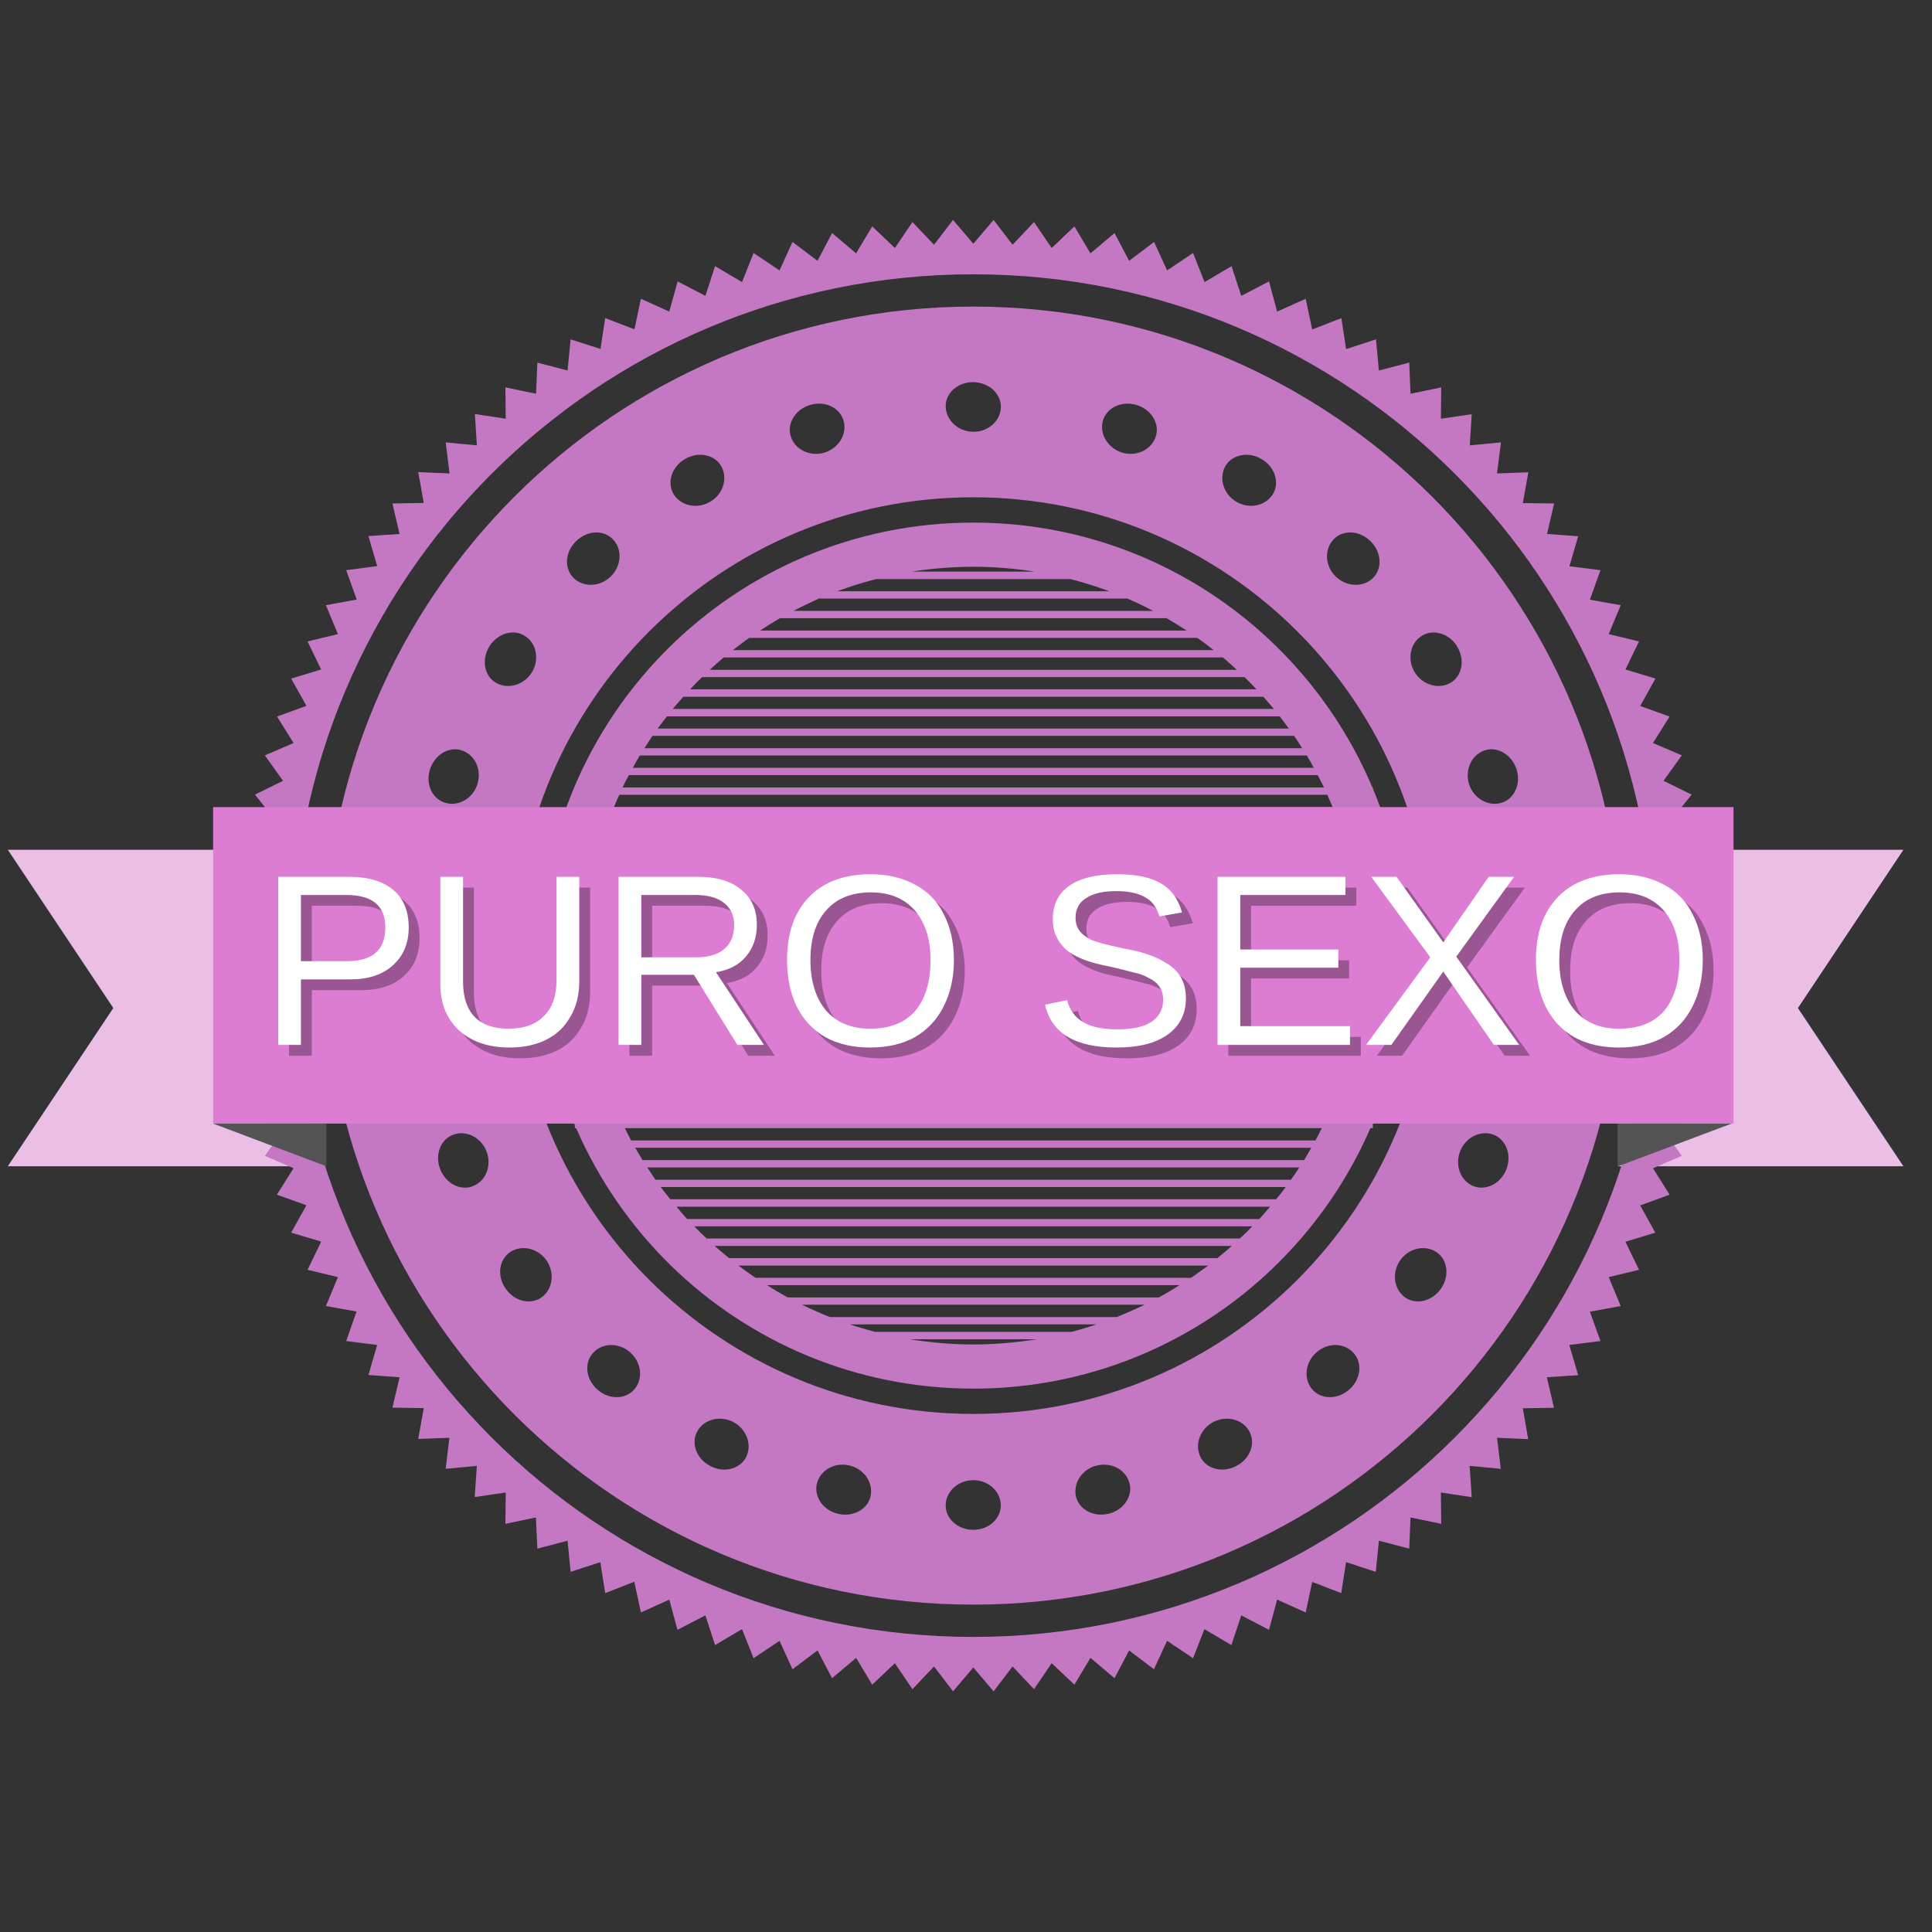 <svg xmlns="http://www.w3.org/2000/svg" xmlns:xlink="http://www.w3.org/1999/xlink" width="62" zoomAndPan="magnify" viewBox="0 0 46.5 46.5" height="62" preserveAspectRatio="xMidYMid meet" version="1.0"><rect x="0" y="0" width="46.5" height="46.5" fill="#333333" stroke="none"/><defs><g/></defs><path fill="#ebbfe5" d="M 7.055 28.07 L 0.188 28.07 L 2.727 24.262 L 0.188 20.453 L 7.055 20.453 L 7.055 28.07 " fill-opacity="1" fill-rule="evenodd"/><path fill="#ebbfe5" d="M 38.945 28.07 L 45.812 28.07 L 43.273 24.262 L 45.812 20.453 L 38.945 20.453 L 38.945 28.07 " fill-opacity="1" fill-rule="evenodd"/><path fill="#c477c3" d="M 35.062 15.547 C 35.273 15.875 35.191 16.277 34.906 16.438 C 34.617 16.598 34.246 16.484 34.059 16.195 C 33.871 15.902 33.922 15.516 34.191 15.324 C 34.457 15.129 34.855 15.223 35.066 15.547 Z M 35.93 27.305 C 36.242 27.41 36.395 27.793 36.254 28.148 C 36.109 28.508 35.734 28.676 35.434 28.535 C 35.137 28.395 35.016 28.027 35.145 27.703 C 35.273 27.383 35.617 27.199 35.93 27.305 Z M 35.699 18.074 C 36.004 17.945 36.367 18.137 36.496 18.5 C 36.621 18.863 36.445 19.238 36.129 19.324 C 35.809 19.414 35.477 19.215 35.363 18.891 C 35.254 18.562 35.391 18.199 35.699 18.074 Z M 37.184 21.707 C 37.219 22.09 36.965 22.41 36.633 22.422 C 36.305 22.434 36.027 22.164 35.992 21.816 C 35.961 21.469 36.184 21.152 36.512 21.102 C 36.84 21.051 37.148 21.32 37.184 21.707 Z M 37.105 24.984 C 37.047 25.363 36.723 25.617 36.398 25.551 C 36.078 25.484 35.871 25.156 35.918 24.812 C 35.969 24.469 36.258 24.211 36.59 24.238 C 36.918 24.266 37.156 24.602 37.105 24.984 Z M 34.676 31.023 C 34.453 31.34 34.047 31.414 33.793 31.207 C 33.535 31 33.504 30.613 33.703 30.328 C 33.906 30.047 34.281 29.953 34.562 30.129 C 34.84 30.305 34.902 30.711 34.676 31.023 Z M 32.469 33.449 C 32.176 33.703 31.766 33.68 31.566 33.418 C 31.363 33.156 31.426 32.773 31.688 32.547 C 31.949 32.316 32.336 32.312 32.566 32.551 C 32.797 32.785 32.762 33.195 32.469 33.449 Z M 23.426 34.031 C 17.332 34.031 12.391 29.094 12.391 23 C 12.391 16.906 17.332 11.969 23.426 11.969 C 29.52 11.969 34.457 16.906 34.457 23 C 34.457 29.094 29.52 34.031 23.426 34.031 Z M 29.754 35.285 C 29.414 35.465 29.016 35.348 28.883 35.047 C 28.75 34.742 28.898 34.383 29.207 34.223 C 29.516 34.066 29.895 34.152 30.062 34.438 C 30.23 34.723 30.098 35.109 29.754 35.285 Z M 26.68 36.434 C 26.305 36.523 25.949 36.316 25.891 35.992 C 25.836 35.668 26.062 35.352 26.398 35.273 C 26.738 35.188 27.086 35.363 27.18 35.68 C 27.277 35.996 27.055 36.344 26.68 36.434 Z M 23.426 36.82 C 23.039 36.82 22.742 36.535 22.762 36.203 C 22.781 35.875 23.078 35.625 23.426 35.625 C 23.773 35.625 24.07 35.875 24.086 36.203 C 24.105 36.535 23.812 36.82 23.426 36.82 Z M 20.957 35.992 C 20.898 36.316 20.547 36.523 20.168 36.434 C 19.793 36.344 19.574 35.996 19.668 35.68 C 19.766 35.363 20.113 35.188 20.449 35.273 C 20.785 35.352 21.016 35.668 20.957 35.992 Z M 17.969 35.047 C 17.832 35.348 17.438 35.465 17.098 35.285 C 16.754 35.109 16.621 34.723 16.789 34.438 C 16.957 34.152 17.336 34.066 17.645 34.223 C 17.953 34.383 18.102 34.742 17.969 35.047 Z M 15.285 33.418 C 15.082 33.68 14.672 33.703 14.383 33.449 C 14.09 33.195 14.055 32.785 14.285 32.551 C 14.512 32.312 14.902 32.316 15.164 32.547 C 15.426 32.773 15.488 33.156 15.285 33.418 Z M 13.059 31.207 C 12.801 31.414 12.398 31.34 12.176 31.023 C 11.949 30.711 12.012 30.305 12.289 30.129 C 12.57 29.953 12.945 30.047 13.148 30.328 C 13.348 30.613 13.316 31 13.059 31.207 Z M 11.785 15.547 C 11.996 15.223 12.395 15.129 12.66 15.324 C 12.93 15.516 12.98 15.902 12.793 16.195 C 12.605 16.484 12.234 16.598 11.945 16.438 C 11.656 16.277 11.578 15.875 11.785 15.547 Z M 11.414 28.535 C 11.117 28.676 10.742 28.508 10.598 28.148 C 10.453 27.793 10.609 27.41 10.922 27.305 C 11.234 27.199 11.578 27.383 11.707 27.703 C 11.836 28.027 11.715 28.395 11.414 28.535 Z M 9.746 24.984 C 9.691 24.602 9.934 24.266 10.262 24.238 C 10.59 24.211 10.883 24.469 10.934 24.812 C 10.98 25.156 10.773 25.484 10.449 25.551 C 10.125 25.617 9.801 25.363 9.746 24.984 Z M 9.668 21.707 C 9.703 21.32 10.012 21.051 10.34 21.102 C 10.664 21.152 10.887 21.469 10.859 21.816 C 10.824 22.164 10.547 22.434 10.219 22.422 C 9.887 22.41 9.629 22.09 9.668 21.707 Z M 10.355 18.5 C 10.48 18.137 10.848 17.945 11.152 18.074 C 11.457 18.199 11.598 18.562 11.484 18.891 C 11.375 19.215 11.039 19.414 10.723 19.324 C 10.402 19.238 10.23 18.863 10.355 18.5 Z M 13.871 13.02 C 14.148 12.75 14.559 12.75 14.773 13.004 C 14.988 13.254 14.945 13.641 14.695 13.879 C 14.445 14.121 14.059 14.145 13.816 13.922 C 13.574 13.695 13.59 13.285 13.871 13.02 Z M 16.488 11.047 C 16.82 10.852 17.223 10.949 17.371 11.242 C 17.52 11.539 17.391 11.906 17.09 12.078 C 16.789 12.254 16.406 12.184 16.223 11.91 C 16.043 11.637 16.156 11.238 16.488 11.047 Z M 19.5 9.746 C 19.871 9.637 20.234 9.824 20.309 10.148 C 20.387 10.469 20.172 10.793 19.84 10.895 C 19.508 10.992 19.152 10.836 19.039 10.523 C 18.926 10.215 19.129 9.855 19.5 9.746 Z M 23.453 9.199 C 23.84 9.219 24.121 9.516 24.086 9.844 C 24.051 10.172 23.742 10.41 23.395 10.391 C 23.051 10.375 22.766 10.109 22.762 9.777 C 22.758 9.449 23.07 9.18 23.453 9.199 Z M 26.539 10.148 C 26.617 9.824 26.98 9.637 27.352 9.746 C 27.719 9.855 27.926 10.215 27.812 10.523 C 27.699 10.836 27.344 10.992 27.012 10.895 C 26.68 10.793 26.465 10.469 26.539 10.148 Z M 29.48 11.242 C 29.629 10.949 30.031 10.852 30.359 11.047 C 30.695 11.238 30.809 11.637 30.625 11.91 C 30.441 12.184 30.062 12.254 29.762 12.078 C 29.461 11.906 29.332 11.539 29.48 11.242 Z M 32.078 13.004 C 32.289 12.75 32.703 12.75 32.98 13.02 C 33.258 13.285 33.277 13.695 33.035 13.922 C 32.793 14.145 32.402 14.121 32.152 13.879 C 31.902 13.641 31.863 13.254 32.078 13.004 Z M 23.426 7.379 C 14.797 7.379 7.805 14.375 7.805 23 C 7.805 31.625 14.797 38.621 23.426 38.621 C 32.051 38.621 39.043 31.625 39.043 23 C 39.043 14.375 32.051 7.379 23.426 7.379 " fill-opacity="1" fill-rule="evenodd"/><path fill="#c477c3" d="M 31.66 27.449 L 15.191 27.449 C 15.137 27.352 15.09 27.254 15.039 27.152 L 31.812 27.152 C 31.762 27.254 31.715 27.352 31.66 27.449 Z M 21.895 32.234 L 24.957 32.234 C 24.457 32.312 23.945 32.359 23.426 32.359 C 22.902 32.359 22.395 32.312 21.895 32.234 Z M 18.957 31.227 C 18.789 31.133 18.621 31.035 18.457 30.93 L 28.391 30.93 C 28.23 31.035 28.062 31.133 27.891 31.227 Z M 19.973 31.699 C 19.742 31.605 19.52 31.512 19.305 31.402 L 27.547 31.402 C 27.328 31.512 27.105 31.605 26.879 31.699 Z M 20.457 31.875 L 26.395 31.875 C 26.199 31.941 26 32 25.797 32.055 L 21.055 32.055 C 20.852 32 20.652 31.941 20.457 31.875 Z M 29.078 30.461 C 28.941 30.559 28.805 30.66 28.668 30.754 L 18.184 30.754 C 18.043 30.66 17.906 30.559 17.773 30.461 Z M 15.465 27.922 C 15.406 27.824 15.348 27.727 15.289 27.625 L 31.559 27.625 C 31.504 27.727 31.445 27.824 31.387 27.922 Z M 15.777 28.395 C 15.711 28.297 15.645 28.199 15.578 28.098 L 31.273 28.098 C 31.207 28.199 31.141 28.297 31.07 28.395 Z M 16.133 28.863 C 16.055 28.77 15.98 28.672 15.902 28.57 L 30.945 28.57 C 30.871 28.672 30.793 28.77 30.715 28.863 Z M 16.539 29.34 C 16.453 29.242 16.363 29.145 16.281 29.043 L 30.57 29.043 C 30.484 29.145 30.398 29.242 30.309 29.34 Z M 17.199 29.988 L 29.648 29.988 C 29.535 30.086 29.422 30.184 29.301 30.281 L 17.547 30.281 C 17.43 30.184 17.312 30.086 17.199 29.988 Z M 29.84 29.809 L 17.008 29.809 C 16.906 29.715 16.805 29.617 16.711 29.516 L 30.141 29.516 C 30.043 29.617 29.945 29.715 29.84 29.809 Z M 24.906 13.758 L 21.941 13.758 C 22.426 13.684 22.922 13.641 23.426 13.641 C 23.93 13.641 24.426 13.684 24.906 13.758 Z M 31.453 18.184 C 31.512 18.281 31.566 18.379 31.621 18.48 L 15.23 18.48 C 15.285 18.379 15.34 18.281 15.398 18.184 Z M 31.148 17.711 C 31.215 17.809 31.277 17.906 31.34 18.008 L 15.512 18.008 C 15.574 17.906 15.637 17.809 15.703 17.711 Z M 30.801 17.242 C 30.875 17.34 30.949 17.438 31.02 17.535 L 15.828 17.535 C 15.902 17.438 15.977 17.34 16.051 17.242 Z M 30.406 16.77 C 30.492 16.867 30.578 16.965 30.66 17.062 L 16.191 17.062 C 16.273 16.965 16.359 16.867 16.445 16.77 Z M 29.434 15.824 C 29.547 15.918 29.656 16.02 29.766 16.121 L 17.082 16.121 C 17.191 16.02 17.305 15.918 17.418 15.824 Z M 28.816 15.352 C 28.953 15.445 29.082 15.547 29.211 15.648 L 17.637 15.648 C 17.77 15.547 17.898 15.445 18.035 15.352 Z M 28.078 14.879 C 28.242 14.973 28.402 15.074 28.559 15.176 L 18.293 15.176 C 18.449 15.074 18.609 14.973 18.773 14.879 Z M 27.137 14.406 C 27.348 14.5 27.555 14.598 27.754 14.703 L 19.098 14.703 C 19.297 14.598 19.504 14.5 19.711 14.406 Z M 26.699 14.23 L 20.148 14.23 C 20.457 14.117 20.766 14.02 21.086 13.938 L 25.766 13.938 C 26.082 14.02 26.395 14.117 26.699 14.23 Z M 16.898 16.297 L 29.953 16.297 C 30.051 16.391 30.148 16.492 30.242 16.59 L 16.609 16.59 C 16.703 16.492 16.801 16.391 16.898 16.297 Z M 14.984 18.953 C 15.031 18.852 15.082 18.754 15.137 18.656 L 31.715 18.656 C 31.766 18.754 31.816 18.852 31.867 18.953 Z M 32.031 26.68 C 31.988 26.781 31.941 26.879 31.898 26.977 L 14.953 26.977 C 14.906 26.879 14.863 26.781 14.82 26.68 Z M 32.219 26.211 C 32.184 26.309 32.145 26.406 32.102 26.504 L 14.746 26.504 C 14.707 26.406 14.668 26.309 14.633 26.211 Z M 32.375 25.738 C 32.348 25.836 32.312 25.934 32.277 26.031 L 14.57 26.031 C 14.539 25.934 14.504 25.836 14.473 25.738 Z M 32.508 25.266 C 32.48 25.363 32.453 25.461 32.426 25.562 L 14.426 25.562 C 14.395 25.461 14.367 25.363 14.344 25.266 Z M 32.609 24.793 C 32.59 24.895 32.57 24.988 32.547 25.09 L 14.305 25.09 C 14.281 24.988 14.258 24.895 14.238 24.793 Z M 32.691 24.32 C 32.676 24.422 32.66 24.52 32.641 24.617 L 14.207 24.617 C 14.191 24.52 14.176 24.422 14.16 24.32 Z M 32.742 23.848 C 32.734 23.949 32.727 24.047 32.711 24.145 L 14.137 24.145 C 14.125 24.047 14.113 23.949 14.105 23.848 Z M 32.773 23.379 C 32.77 23.477 32.766 23.574 32.758 23.672 L 14.094 23.672 C 14.086 23.574 14.078 23.477 14.074 23.379 Z M 32.766 22.434 C 32.77 22.531 32.773 22.629 32.777 22.727 L 14.07 22.727 C 14.078 22.629 14.078 22.531 14.086 22.434 Z M 32.727 21.961 C 32.734 22.059 32.742 22.156 32.754 22.258 L 14.098 22.258 C 14.105 22.156 14.113 22.059 14.125 21.961 Z M 32.66 21.488 C 32.676 21.586 32.691 21.684 32.703 21.785 L 14.145 21.785 C 14.16 21.684 14.172 21.586 14.188 21.488 Z M 32.57 21.016 C 32.594 21.113 32.613 21.215 32.629 21.312 L 14.219 21.312 C 14.238 21.215 14.258 21.113 14.277 21.016 Z M 32.457 20.547 C 32.484 20.641 32.508 20.742 32.531 20.84 L 14.32 20.84 C 14.344 20.742 14.367 20.641 14.395 20.547 Z M 32.316 20.074 C 32.348 20.172 32.379 20.27 32.406 20.367 L 14.445 20.367 C 14.473 20.27 14.504 20.172 14.535 20.074 Z M 14.777 19.426 C 14.816 19.324 14.859 19.227 14.906 19.129 L 31.945 19.129 C 31.988 19.227 32.035 19.324 32.074 19.426 Z M 32.145 19.602 C 32.184 19.699 32.219 19.797 32.254 19.895 L 14.594 19.895 C 14.629 19.797 14.668 19.699 14.707 19.602 Z M 14.066 23 C 14.066 22.969 14.07 22.938 14.07 22.906 L 32.781 22.906 C 32.781 22.938 32.785 22.969 32.785 23 C 32.785 23.066 32.781 23.133 32.781 23.199 L 14.07 23.199 C 14.07 23.133 14.066 23.066 14.066 23 Z M 33.043 27.02 C 33.562 25.781 33.848 24.426 33.848 23 C 33.848 21.574 33.562 20.219 33.043 18.98 L 33.043 18.953 L 33.031 18.953 C 31.449 15.207 27.746 12.578 23.426 12.578 C 17.668 12.578 13.004 17.246 13.004 23 C 13.004 24.449 13.301 25.832 13.836 27.086 L 13.836 27.152 L 13.867 27.152 C 14.41 28.402 15.188 29.52 16.148 30.461 C 18.027 32.293 20.594 33.422 23.426 33.422 C 27.703 33.422 31.379 30.844 32.984 27.152 L 33.043 27.152 L 33.043 27.02 " fill-opacity="1" fill-rule="evenodd"/><path fill="#c477c3" d="M 23.426 39.398 C 14.367 39.398 7.027 32.055 7.027 23 C 7.027 13.945 14.367 6.602 23.426 6.602 C 32.48 6.602 39.82 13.945 39.82 23 C 39.82 32.055 32.48 39.398 23.426 39.398 Z M 40.555 23.473 L 41.141 23 L 40.555 22.527 L 41.113 22.023 L 40.504 21.586 L 41.035 21.051 L 40.398 20.645 L 40.902 20.082 L 40.242 19.715 L 40.715 19.125 L 40.039 18.793 L 40.477 18.18 L 39.785 17.883 L 40.184 17.246 L 39.477 16.992 L 39.844 16.332 L 39.121 16.113 L 39.449 15.438 L 38.719 15.262 L 39.008 14.566 L 38.266 14.434 L 38.52 13.723 L 37.773 13.629 L 37.984 12.906 L 37.234 12.852 L 37.406 12.117 L 36.652 12.109 L 36.785 11.367 L 36.031 11.395 L 36.125 10.648 L 35.375 10.719 L 35.422 9.969 L 34.68 10.078 L 34.688 9.324 L 33.949 9.477 L 33.918 8.727 L 33.188 8.918 L 33.117 8.168 L 32.398 8.402 L 32.285 7.656 L 31.582 7.93 L 31.426 7.191 L 30.738 7.5 L 30.543 6.773 L 29.875 7.121 L 29.641 6.406 L 28.992 6.789 L 28.715 6.09 L 28.09 6.508 L 27.777 5.824 L 27.176 6.277 L 26.824 5.609 L 26.246 6.098 L 25.859 5.449 L 25.312 5.969 L 24.887 5.344 L 24.371 5.891 L 23.914 5.293 L 23.426 5.867 L 22.938 5.293 L 22.48 5.891 L 21.961 5.344 L 21.539 5.969 L 20.992 5.449 L 20.605 6.098 L 20.027 5.609 L 19.676 6.277 L 19.074 5.824 L 18.762 6.508 L 18.137 6.09 L 17.859 6.789 L 17.211 6.406 L 16.977 7.121 L 16.309 6.773 L 16.109 7.5 L 15.426 7.191 L 15.27 7.926 L 14.566 7.656 L 14.453 8.398 L 13.734 8.168 L 13.66 8.918 L 12.934 8.727 L 12.902 9.477 L 12.164 9.324 L 12.172 10.078 L 11.43 9.965 L 11.477 10.719 L 10.727 10.648 L 10.82 11.395 L 10.066 11.363 L 10.199 12.105 L 9.445 12.117 L 9.617 12.852 L 8.867 12.902 L 9.078 13.625 L 8.332 13.723 L 8.586 14.43 L 7.844 14.566 L 8.133 15.262 L 7.402 15.438 L 7.73 16.113 L 7.008 16.332 L 7.375 16.988 L 6.668 17.246 L 7.066 17.883 L 6.375 18.18 L 6.812 18.793 L 6.137 19.125 L 6.605 19.715 L 5.949 20.082 L 6.449 20.645 L 5.816 21.051 L 6.348 21.586 L 5.738 22.023 L 6.297 22.527 L 5.711 23 L 6.297 23.473 L 5.738 23.977 L 6.348 24.414 L 5.816 24.949 L 6.449 25.355 L 5.949 25.918 L 6.605 26.285 L 6.137 26.875 L 6.812 27.207 L 6.375 27.82 L 7.066 28.117 L 6.664 28.754 L 7.375 29.008 L 7.008 29.668 L 7.73 29.883 L 7.402 30.562 L 8.133 30.738 L 7.844 31.434 L 8.582 31.566 L 8.332 32.277 L 9.078 32.371 L 8.867 33.094 L 9.617 33.148 L 9.445 33.879 L 10.199 33.891 L 10.066 34.633 L 10.816 34.605 L 10.727 35.352 L 11.477 35.281 L 11.426 36.031 L 12.172 35.922 L 12.164 36.676 L 12.898 36.523 L 12.934 37.273 L 13.66 37.082 L 13.734 37.832 L 14.449 37.598 L 14.566 38.344 L 15.266 38.07 L 15.426 38.809 L 16.109 38.5 L 16.305 39.227 L 16.977 38.879 L 17.211 39.594 L 17.859 39.211 L 18.137 39.91 L 18.762 39.492 L 19.074 40.176 L 19.676 39.723 L 20.027 40.391 L 20.605 39.902 L 20.992 40.547 L 21.539 40.031 L 21.961 40.656 L 22.48 40.109 L 22.938 40.707 L 23.426 40.133 L 23.914 40.707 L 24.371 40.109 L 24.887 40.656 L 25.312 40.031 L 25.859 40.547 L 26.246 39.902 L 26.824 40.391 L 27.176 39.723 L 27.773 40.176 L 28.09 39.492 L 28.715 39.91 L 28.988 39.211 L 29.637 39.594 L 29.875 38.879 L 30.543 39.227 L 30.738 38.5 L 31.426 38.809 L 31.582 38.074 L 32.281 38.344 L 32.398 37.598 L 33.113 37.832 L 33.188 37.082 L 33.918 37.273 L 33.949 36.523 L 34.688 36.676 L 34.68 35.922 L 35.422 36.035 L 35.371 35.281 L 36.121 35.352 L 36.031 34.605 L 36.781 34.637 L 36.652 33.895 L 37.402 33.883 L 37.23 33.148 L 37.984 33.098 L 37.77 32.371 L 38.52 32.277 L 38.266 31.57 L 39.008 31.434 L 38.719 30.738 L 39.449 30.562 L 39.121 29.887 L 39.84 29.668 L 39.477 29.012 L 40.184 28.754 L 39.785 28.117 L 40.477 27.82 L 40.039 27.207 L 40.715 26.875 L 40.242 26.285 L 40.902 25.918 L 40.398 25.355 L 41.035 24.949 L 40.504 24.414 L 41.113 23.977 L 40.555 23.473 " fill-opacity="1" fill-rule="evenodd"/><path fill="#dd7cd3" d="M 5.129 27.043 L 41.723 27.043 L 41.723 19.426 L 5.129 19.426 Z M 5.129 27.043 " fill-opacity="1" fill-rule="evenodd"/><path fill="#545454" d="M 5.129 27.043 L 7.855 28.07 L 7.855 27.043 L 5.129 27.043 " fill-opacity="1" fill-rule="evenodd"/><path fill="#545454" d="M 41.676 27.043 L 38.945 28.07 L 38.945 27.043 L 41.676 27.043 " fill-opacity="1" fill-rule="evenodd"/><g fill="#000000" fill-opacity="0.31"><g transform="translate(6.473, 25.41)"><g><path d="M 3.625 -2.828 C 3.625 -2.453 3.5 -2.148 3.25 -1.922 C 3 -1.691 2.656 -1.578 2.219 -1.578 L 1.031 -1.578 L 1.031 0 L 0.484 0 L 0.484 -4.047 L 2.188 -4.047 C 2.645 -4.047 3 -3.941 3.25 -3.734 C 3.5 -3.523 3.625 -3.223 3.625 -2.828 Z M 3.062 -2.828 C 3.062 -3.348 2.75 -3.609 2.125 -3.609 L 1.031 -3.609 L 1.031 -2.016 L 2.141 -2.016 C 2.754 -2.016 3.062 -2.285 3.062 -2.828 Z M 3.062 -2.828 "/></g></g><g transform="translate(10.406, 25.41)"><g><path d="M 2.109 0.062 C 1.773 0.062 1.484 0 1.234 -0.125 C 0.984 -0.25 0.789 -0.426 0.656 -0.656 C 0.52 -0.883 0.453 -1.156 0.453 -1.469 L 0.453 -4.047 L 1 -4.047 L 1 -1.516 C 1 -1.148 1.094 -0.867 1.281 -0.672 C 1.469 -0.484 1.738 -0.391 2.094 -0.391 C 2.457 -0.391 2.738 -0.488 2.938 -0.688 C 3.145 -0.883 3.25 -1.176 3.25 -1.562 L 3.25 -4.047 L 3.797 -4.047 L 3.797 -1.531 C 3.797 -1.195 3.723 -0.91 3.578 -0.672 C 3.441 -0.43 3.25 -0.25 3 -0.125 C 2.75 0 2.453 0.062 2.109 0.062 Z M 2.109 0.062 "/></g></g><g transform="translate(14.664, 25.41)"><g><path d="M 3.344 0 L 2.297 -1.688 L 1.031 -1.688 L 1.031 0 L 0.484 0 L 0.484 -4.047 L 2.391 -4.047 C 2.848 -4.047 3.195 -3.941 3.438 -3.734 C 3.688 -3.535 3.812 -3.254 3.812 -2.891 C 3.812 -2.586 3.723 -2.332 3.547 -2.125 C 3.379 -1.926 3.141 -1.801 2.828 -1.75 L 3.984 0 Z M 3.266 -2.891 C 3.266 -3.117 3.18 -3.297 3.016 -3.422 C 2.859 -3.547 2.629 -3.609 2.328 -3.609 L 1.031 -3.609 L 1.031 -2.109 L 2.359 -2.109 C 2.648 -2.109 2.875 -2.176 3.031 -2.312 C 3.188 -2.445 3.266 -2.641 3.266 -2.891 Z M 3.266 -2.891 "/></g></g><g transform="translate(18.922, 25.41)"><g><path d="M 4.297 -2.047 C 4.297 -1.617 4.211 -1.242 4.047 -0.922 C 3.891 -0.609 3.66 -0.363 3.359 -0.188 C 3.055 -0.02 2.695 0.062 2.281 0.062 C 1.863 0.062 1.504 -0.02 1.203 -0.188 C 0.898 -0.363 0.672 -0.609 0.516 -0.922 C 0.359 -1.242 0.281 -1.617 0.281 -2.047 C 0.281 -2.691 0.457 -3.195 0.812 -3.562 C 1.164 -3.926 1.66 -4.109 2.297 -4.109 C 2.703 -4.109 3.055 -4.023 3.359 -3.859 C 3.66 -3.703 3.891 -3.469 4.047 -3.156 C 4.211 -2.844 4.297 -2.473 4.297 -2.047 Z M 3.734 -2.047 C 3.734 -2.547 3.609 -2.941 3.359 -3.234 C 3.109 -3.523 2.754 -3.672 2.297 -3.672 C 1.828 -3.672 1.469 -3.523 1.219 -3.234 C 0.969 -2.953 0.844 -2.555 0.844 -2.047 C 0.844 -1.535 0.969 -1.129 1.219 -0.828 C 1.477 -0.535 1.832 -0.391 2.281 -0.391 C 2.75 -0.391 3.109 -0.531 3.359 -0.812 C 3.609 -1.102 3.734 -1.516 3.734 -2.047 Z M 3.734 -2.047 "/></g></g><g transform="translate(23.509, 25.41)"><g/></g><g transform="translate(25.147, 25.41)"><g><path d="M 3.656 -1.125 C 3.656 -0.75 3.508 -0.457 3.219 -0.25 C 2.926 -0.039 2.516 0.062 1.984 0.062 C 0.992 0.062 0.422 -0.281 0.266 -0.969 L 0.797 -1.078 C 0.859 -0.836 0.988 -0.66 1.188 -0.547 C 1.383 -0.43 1.656 -0.375 2 -0.375 C 2.352 -0.375 2.625 -0.43 2.812 -0.547 C 3.008 -0.672 3.109 -0.852 3.109 -1.094 C 3.109 -1.219 3.078 -1.32 3.016 -1.406 C 2.961 -1.488 2.879 -1.555 2.766 -1.609 C 2.66 -1.672 2.531 -1.719 2.375 -1.75 C 2.227 -1.789 2.062 -1.832 1.875 -1.875 C 1.551 -1.938 1.305 -2.004 1.141 -2.078 C 0.973 -2.148 0.844 -2.227 0.75 -2.312 C 0.656 -2.406 0.582 -2.508 0.531 -2.625 C 0.477 -2.738 0.453 -2.875 0.453 -3.031 C 0.453 -3.375 0.582 -3.641 0.844 -3.828 C 1.113 -4.016 1.5 -4.109 2 -4.109 C 2.457 -4.109 2.805 -4.035 3.047 -3.891 C 3.297 -3.754 3.469 -3.52 3.562 -3.188 L 3.016 -3.094 C 2.961 -3.301 2.852 -3.453 2.688 -3.547 C 2.52 -3.648 2.285 -3.703 1.984 -3.703 C 1.66 -3.703 1.414 -3.645 1.25 -3.531 C 1.082 -3.426 1 -3.27 1 -3.062 C 1 -2.938 1.031 -2.832 1.094 -2.75 C 1.156 -2.664 1.25 -2.594 1.375 -2.531 C 1.5 -2.477 1.75 -2.41 2.125 -2.328 C 2.25 -2.305 2.375 -2.281 2.5 -2.25 C 2.625 -2.219 2.738 -2.18 2.844 -2.141 C 2.957 -2.098 3.062 -2.047 3.156 -1.984 C 3.258 -1.93 3.348 -1.863 3.422 -1.781 C 3.492 -1.707 3.551 -1.613 3.594 -1.5 C 3.633 -1.395 3.656 -1.27 3.656 -1.125 Z M 3.656 -1.125 "/></g></g><g transform="translate(29.08, 25.41)"><g><path d="M 0.484 0 L 0.484 -4.047 L 3.562 -4.047 L 3.562 -3.609 L 1.031 -3.609 L 1.031 -2.297 L 3.391 -2.297 L 3.391 -1.859 L 1.031 -1.859 L 1.031 -0.453 L 3.672 -0.453 L 3.672 0 Z M 0.484 0 "/></g></g><g transform="translate(33.013, 25.41)"><g><path d="M 3.203 0 L 1.984 -1.766 L 0.734 0 L 0.125 0 L 1.672 -2.109 L 0.25 -4.047 L 0.859 -4.047 L 1.984 -2.469 L 3.078 -4.047 L 3.688 -4.047 L 2.297 -2.125 L 3.812 0 Z M 3.203 0 "/></g></g><g transform="translate(36.946, 25.41)"><g><path d="M 4.297 -2.047 C 4.297 -1.617 4.211 -1.242 4.047 -0.922 C 3.891 -0.609 3.66 -0.363 3.359 -0.188 C 3.055 -0.02 2.695 0.062 2.281 0.062 C 1.863 0.062 1.504 -0.02 1.203 -0.188 C 0.898 -0.363 0.672 -0.609 0.516 -0.922 C 0.359 -1.242 0.281 -1.617 0.281 -2.047 C 0.281 -2.691 0.457 -3.195 0.812 -3.562 C 1.164 -3.926 1.66 -4.109 2.297 -4.109 C 2.703 -4.109 3.055 -4.023 3.359 -3.859 C 3.66 -3.703 3.891 -3.469 4.047 -3.156 C 4.211 -2.844 4.297 -2.473 4.297 -2.047 Z M 3.734 -2.047 C 3.734 -2.547 3.609 -2.941 3.359 -3.234 C 3.109 -3.523 2.754 -3.672 2.297 -3.672 C 1.828 -3.672 1.469 -3.523 1.219 -3.234 C 0.969 -2.953 0.844 -2.555 0.844 -2.047 C 0.844 -1.535 0.969 -1.129 1.219 -0.828 C 1.477 -0.535 1.832 -0.391 2.281 -0.391 C 2.75 -0.391 3.109 -0.531 3.359 -0.812 C 3.609 -1.102 3.734 -1.516 3.734 -2.047 Z M 3.734 -2.047 "/></g></g></g><g fill="#ffffff" fill-opacity="1"><g transform="translate(6.212, 25.15)"><g><path d="M 3.625 -2.828 C 3.625 -2.453 3.5 -2.148 3.25 -1.922 C 3 -1.691 2.656 -1.578 2.219 -1.578 L 1.031 -1.578 L 1.031 0 L 0.484 0 L 0.484 -4.047 L 2.188 -4.047 C 2.645 -4.047 3 -3.941 3.25 -3.734 C 3.5 -3.523 3.625 -3.223 3.625 -2.828 Z M 3.062 -2.828 C 3.062 -3.348 2.75 -3.609 2.125 -3.609 L 1.031 -3.609 L 1.031 -2.016 L 2.141 -2.016 C 2.754 -2.016 3.062 -2.285 3.062 -2.828 Z M 3.062 -2.828 "/></g></g><g transform="translate(10.145, 25.15)"><g><path d="M 2.109 0.062 C 1.773 0.062 1.484 0 1.234 -0.125 C 0.984 -0.25 0.789 -0.426 0.656 -0.656 C 0.52 -0.883 0.453 -1.156 0.453 -1.469 L 0.453 -4.047 L 1 -4.047 L 1 -1.516 C 1 -1.148 1.094 -0.867 1.281 -0.672 C 1.469 -0.484 1.738 -0.391 2.094 -0.391 C 2.457 -0.391 2.738 -0.488 2.938 -0.688 C 3.145 -0.883 3.25 -1.176 3.25 -1.562 L 3.25 -4.047 L 3.797 -4.047 L 3.797 -1.531 C 3.797 -1.195 3.723 -0.91 3.578 -0.672 C 3.441 -0.43 3.25 -0.25 3 -0.125 C 2.75 0 2.453 0.062 2.109 0.062 Z M 2.109 0.062 "/></g></g><g transform="translate(14.404, 25.15)"><g><path d="M 3.344 0 L 2.297 -1.688 L 1.031 -1.688 L 1.031 0 L 0.484 0 L 0.484 -4.047 L 2.391 -4.047 C 2.848 -4.047 3.195 -3.941 3.438 -3.734 C 3.688 -3.535 3.812 -3.254 3.812 -2.891 C 3.812 -2.586 3.723 -2.332 3.547 -2.125 C 3.379 -1.926 3.141 -1.801 2.828 -1.75 L 3.984 0 Z M 3.266 -2.891 C 3.266 -3.117 3.18 -3.297 3.016 -3.422 C 2.859 -3.547 2.629 -3.609 2.328 -3.609 L 1.031 -3.609 L 1.031 -2.109 L 2.359 -2.109 C 2.648 -2.109 2.875 -2.176 3.031 -2.312 C 3.188 -2.445 3.266 -2.641 3.266 -2.891 Z M 3.266 -2.891 "/></g></g><g transform="translate(18.662, 25.15)"><g><path d="M 4.297 -2.047 C 4.297 -1.617 4.211 -1.242 4.047 -0.922 C 3.891 -0.609 3.66 -0.363 3.359 -0.188 C 3.055 -0.02 2.695 0.062 2.281 0.062 C 1.863 0.062 1.504 -0.02 1.203 -0.188 C 0.898 -0.363 0.672 -0.609 0.516 -0.922 C 0.359 -1.242 0.281 -1.617 0.281 -2.047 C 0.281 -2.691 0.457 -3.195 0.812 -3.562 C 1.164 -3.926 1.66 -4.109 2.297 -4.109 C 2.703 -4.109 3.055 -4.023 3.359 -3.859 C 3.66 -3.703 3.891 -3.469 4.047 -3.156 C 4.211 -2.844 4.297 -2.473 4.297 -2.047 Z M 3.734 -2.047 C 3.734 -2.547 3.609 -2.941 3.359 -3.234 C 3.109 -3.523 2.754 -3.672 2.297 -3.672 C 1.828 -3.672 1.469 -3.523 1.219 -3.234 C 0.969 -2.953 0.844 -2.555 0.844 -2.047 C 0.844 -1.535 0.969 -1.129 1.219 -0.828 C 1.477 -0.535 1.832 -0.391 2.281 -0.391 C 2.75 -0.391 3.109 -0.531 3.359 -0.812 C 3.609 -1.102 3.734 -1.516 3.734 -2.047 Z M 3.734 -2.047 "/></g></g><g transform="translate(23.248, 25.15)"><g/></g><g transform="translate(24.887, 25.15)"><g><path d="M 3.656 -1.125 C 3.656 -0.75 3.508 -0.457 3.219 -0.25 C 2.926 -0.039 2.516 0.062 1.984 0.062 C 0.992 0.062 0.422 -0.281 0.266 -0.969 L 0.797 -1.078 C 0.859 -0.836 0.988 -0.66 1.188 -0.547 C 1.383 -0.43 1.656 -0.375 2 -0.375 C 2.352 -0.375 2.625 -0.43 2.812 -0.547 C 3.008 -0.672 3.109 -0.852 3.109 -1.094 C 3.109 -1.219 3.078 -1.32 3.016 -1.406 C 2.961 -1.488 2.879 -1.555 2.766 -1.609 C 2.66 -1.672 2.531 -1.719 2.375 -1.75 C 2.227 -1.789 2.062 -1.832 1.875 -1.875 C 1.551 -1.938 1.305 -2.004 1.141 -2.078 C 0.973 -2.148 0.844 -2.227 0.75 -2.312 C 0.656 -2.406 0.582 -2.508 0.531 -2.625 C 0.477 -2.738 0.453 -2.875 0.453 -3.031 C 0.453 -3.375 0.582 -3.641 0.844 -3.828 C 1.113 -4.016 1.5 -4.109 2 -4.109 C 2.457 -4.109 2.805 -4.035 3.047 -3.891 C 3.297 -3.754 3.469 -3.52 3.562 -3.188 L 3.016 -3.094 C 2.961 -3.301 2.852 -3.453 2.688 -3.547 C 2.52 -3.648 2.285 -3.703 1.984 -3.703 C 1.66 -3.703 1.414 -3.645 1.25 -3.531 C 1.082 -3.426 1 -3.27 1 -3.062 C 1 -2.938 1.031 -2.832 1.094 -2.75 C 1.156 -2.664 1.25 -2.594 1.375 -2.531 C 1.5 -2.477 1.75 -2.41 2.125 -2.328 C 2.25 -2.305 2.375 -2.281 2.5 -2.25 C 2.625 -2.219 2.738 -2.18 2.844 -2.141 C 2.957 -2.098 3.062 -2.047 3.156 -1.984 C 3.258 -1.93 3.348 -1.863 3.422 -1.781 C 3.492 -1.707 3.551 -1.613 3.594 -1.5 C 3.633 -1.395 3.656 -1.27 3.656 -1.125 Z M 3.656 -1.125 "/></g></g><g transform="translate(28.82, 25.15)"><g><path d="M 0.484 0 L 0.484 -4.047 L 3.562 -4.047 L 3.562 -3.609 L 1.031 -3.609 L 1.031 -2.297 L 3.391 -2.297 L 3.391 -1.859 L 1.031 -1.859 L 1.031 -0.453 L 3.672 -0.453 L 3.672 0 Z M 0.484 0 "/></g></g><g transform="translate(32.753, 25.15)"><g><path d="M 3.203 0 L 1.984 -1.766 L 0.734 0 L 0.125 0 L 1.672 -2.109 L 0.25 -4.047 L 0.859 -4.047 L 1.984 -2.469 L 3.078 -4.047 L 3.688 -4.047 L 2.297 -2.125 L 3.812 0 Z M 3.203 0 "/></g></g><g transform="translate(36.686, 25.15)"><g><path d="M 4.297 -2.047 C 4.297 -1.617 4.211 -1.242 4.047 -0.922 C 3.891 -0.609 3.66 -0.363 3.359 -0.188 C 3.055 -0.02 2.695 0.062 2.281 0.062 C 1.863 0.062 1.504 -0.02 1.203 -0.188 C 0.898 -0.363 0.672 -0.609 0.516 -0.922 C 0.359 -1.242 0.281 -1.617 0.281 -2.047 C 0.281 -2.691 0.457 -3.195 0.812 -3.562 C 1.164 -3.926 1.66 -4.109 2.297 -4.109 C 2.703 -4.109 3.055 -4.023 3.359 -3.859 C 3.66 -3.703 3.891 -3.469 4.047 -3.156 C 4.211 -2.844 4.297 -2.473 4.297 -2.047 Z M 3.734 -2.047 C 3.734 -2.547 3.609 -2.941 3.359 -3.234 C 3.109 -3.523 2.754 -3.672 2.297 -3.672 C 1.828 -3.672 1.469 -3.523 1.219 -3.234 C 0.969 -2.953 0.844 -2.555 0.844 -2.047 C 0.844 -1.535 0.969 -1.129 1.219 -0.828 C 1.477 -0.535 1.832 -0.391 2.281 -0.391 C 2.75 -0.391 3.109 -0.531 3.359 -0.812 C 3.609 -1.102 3.734 -1.516 3.734 -2.047 Z M 3.734 -2.047 "/></g></g></g></svg>